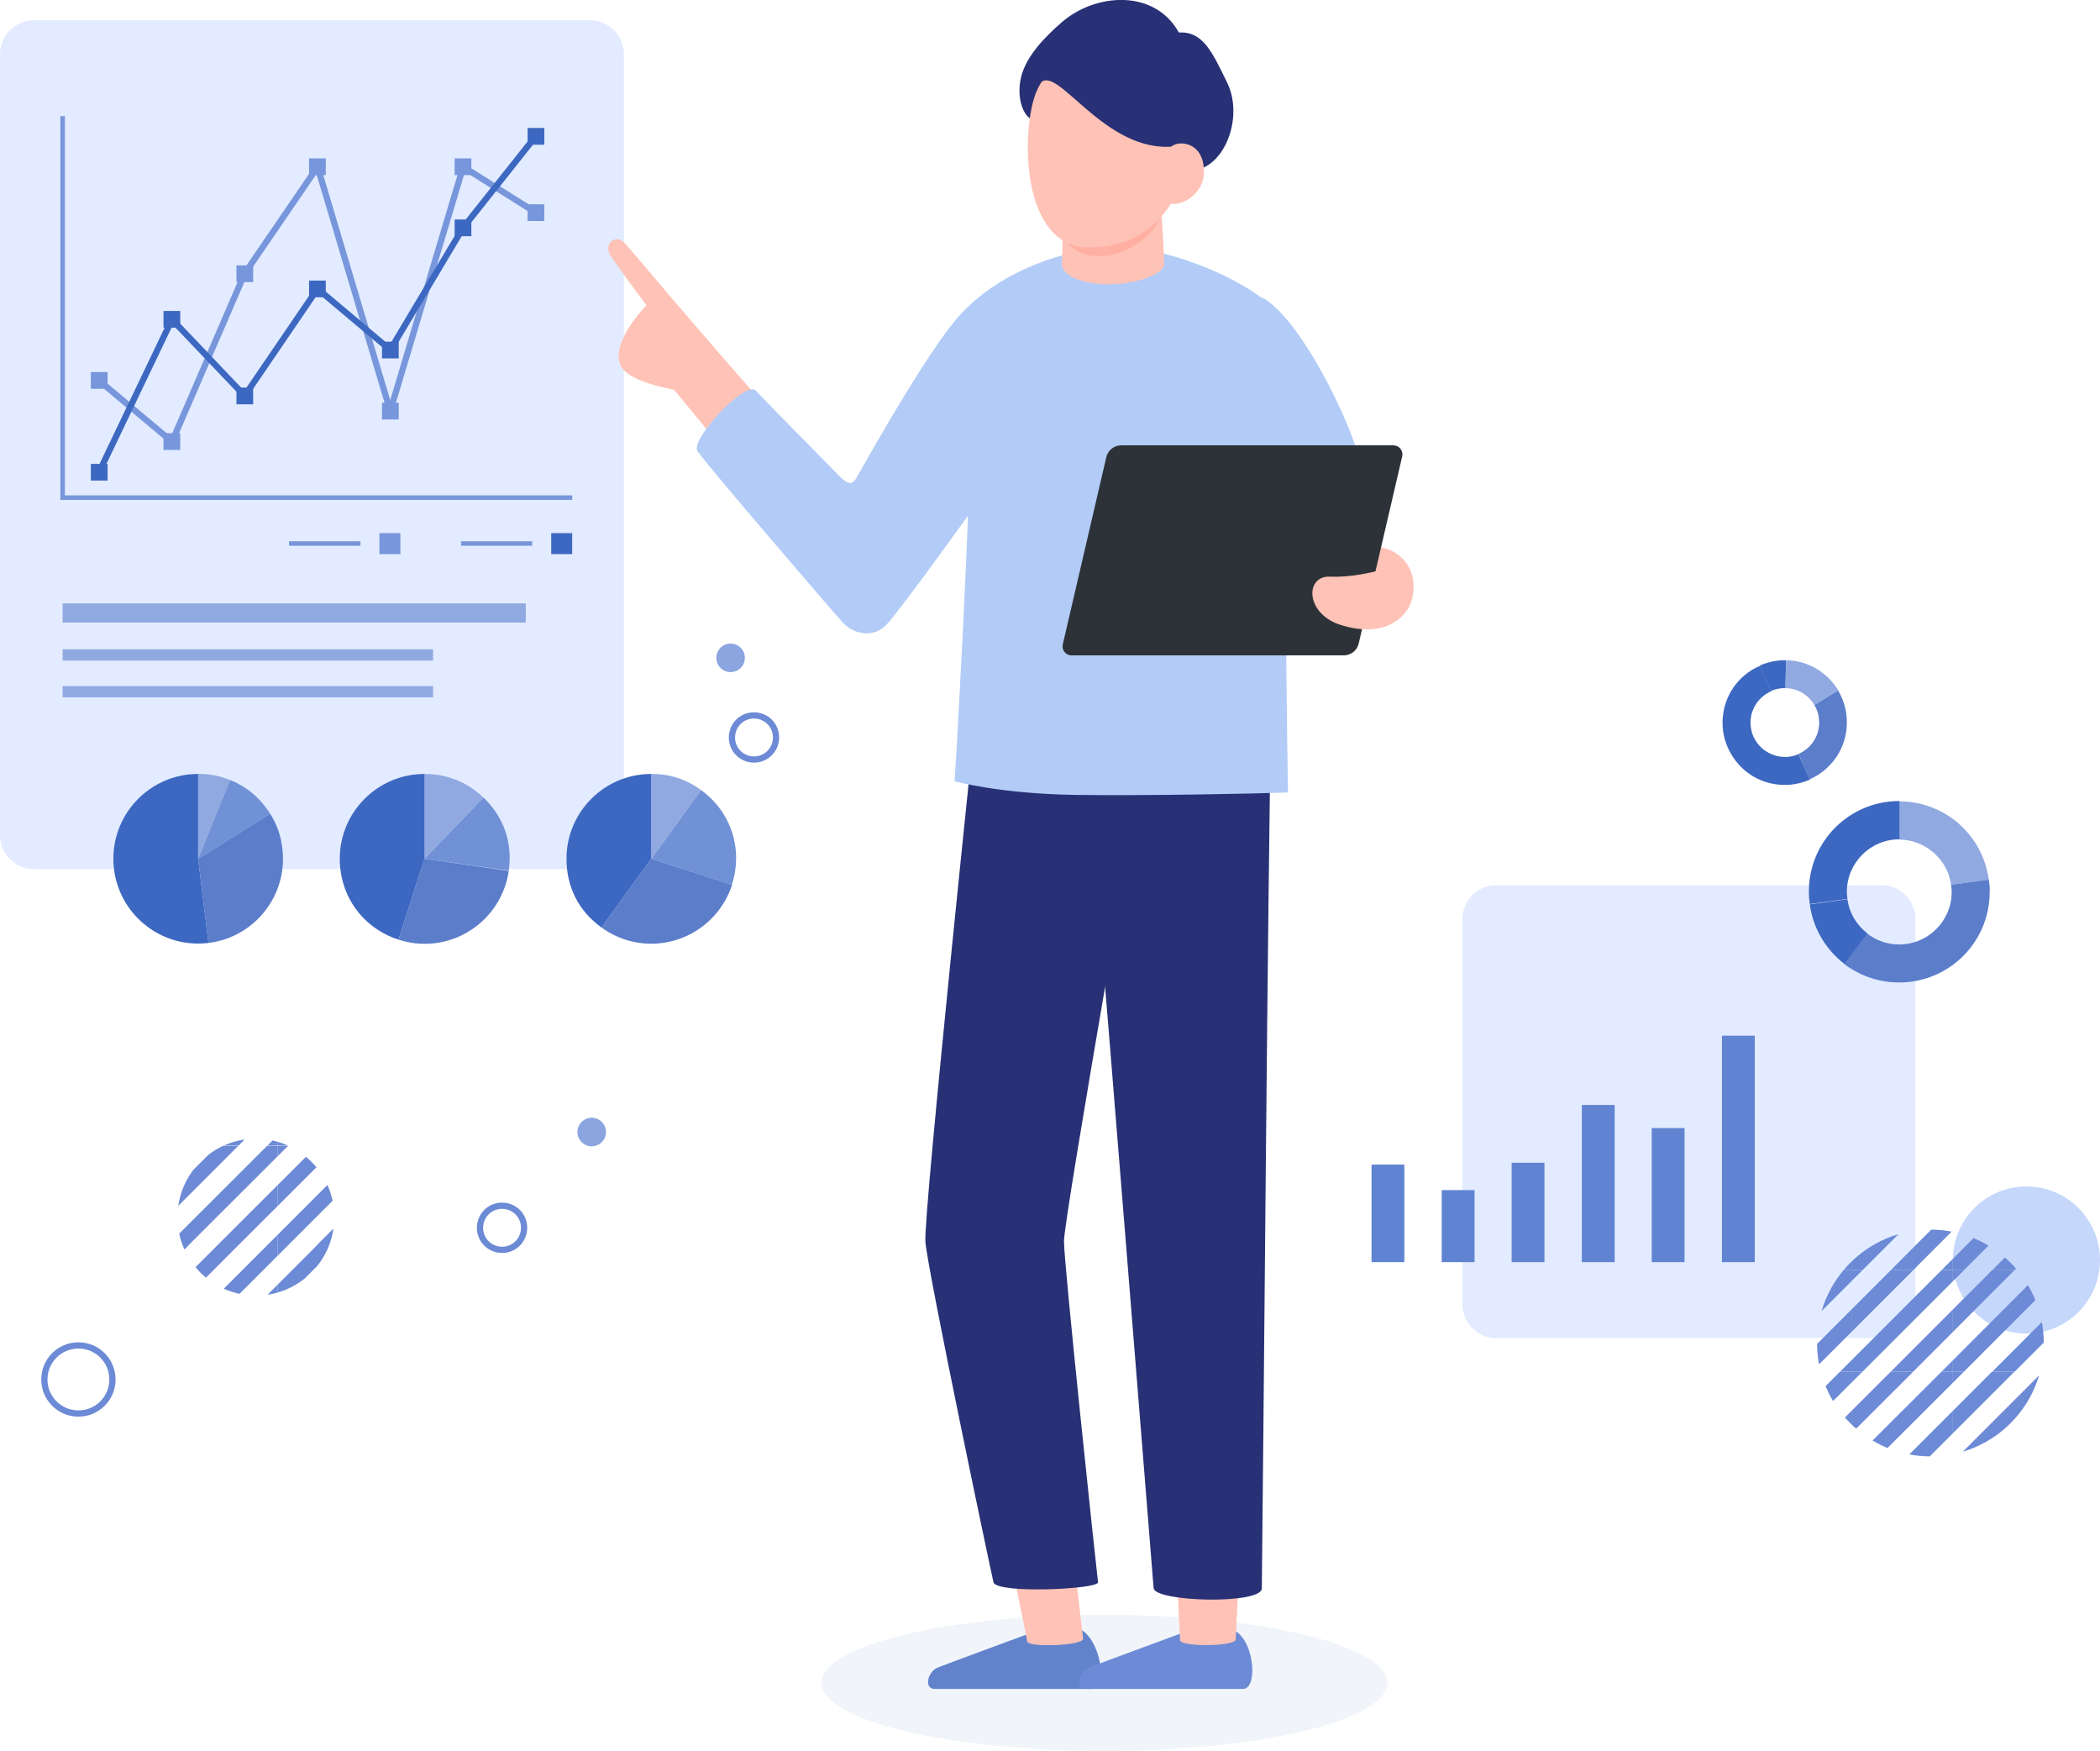 <?xml version="1.0" encoding="utf-8"?>
<!-- Generator: Adobe Illustrator 26.0.1, SVG Export Plug-In . SVG Version: 6.00 Build 0)  -->
<svg version="1.1" id="レイヤー_1" xmlns="http://www.w3.org/2000/svg" xmlns:xlink="http://www.w3.org/1999/xlink" x="0px"
	 y="0px" width="691px" height="575.9px" viewBox="0 0 691 575.9" style="enable-background:new 0 0 691 575.9;"
	 xml:space="preserve">
<style type="text/css">
	.st0{fill:#E2EBFF;}
	.st1{fill:none;stroke:#6C8AD5;stroke-width:2.049;stroke-miterlimit:10;}
	.st2{fill:#8BA5E0;}
	.st3{fill:none;stroke:#7796DB;stroke-width:1.49;stroke-miterlimit:10;}
	.st4{fill:none;stroke:#7796DB;stroke-width:2.049;stroke-linecap:round;stroke-miterlimit:10;}
	.st5{fill:none;stroke:#3D68C1;stroke-width:2.049;stroke-linecap:round;stroke-miterlimit:10;}
	.st6{fill:#7796DB;}
	.st7{fill:#3D68C1;}
	.st8{fill:#90A9E1;}
	.st9{fill:#7191D6;}
	.st10{fill:#5B7DCA;}
	.st11{clip-path:url(#SVGID_00000036227808331522718330000003082351343059844002_);}
	.st12{clip-path:url(#SVGID_00000043426197183720423310000011022944338198316676_);}
	
		.st13{clip-path:url(#SVGID_00000030470371038608256510000002726242302893862792_);fill:none;stroke:#6C8AD5;stroke-width:4.868;stroke-linecap:square;stroke-miterlimit:10;}
	.st14{clip-path:url(#SVGID_00000082341136916432908240000007621091201820795008_);}
	
		.st15{clip-path:url(#SVGID_00000084511298698989666530000002019906779909673859_);fill:none;stroke:#6C8AD5;stroke-width:4.868;stroke-linecap:square;stroke-miterlimit:10;}
	.st16{clip-path:url(#SVGID_00000067951243433537384430000008417448961499662988_);}
	
		.st17{clip-path:url(#SVGID_00000153693391287742966490000014479125532799668627_);fill:none;stroke:#6C8AD5;stroke-width:4.868;stroke-linecap:square;stroke-miterlimit:10;}
	.st18{clip-path:url(#SVGID_00000114772045912883978880000005747165689681680318_);}
	
		.st19{clip-path:url(#SVGID_00000012472024562923698550000007818442555929476249_);fill:none;stroke:#6C8AD5;stroke-width:4.868;stroke-linecap:square;stroke-miterlimit:10;}
	.st20{clip-path:url(#SVGID_00000080917532469502292530000014172873953271897755_);}
	
		.st21{clip-path:url(#SVGID_00000044169151721693422220000006832969214717253550_);fill:none;stroke:#6C8AD5;stroke-width:4.868;stroke-linecap:square;stroke-miterlimit:10;}
	.st22{clip-path:url(#SVGID_00000067215152924570305710000000998511910274697856_);}
	
		.st23{clip-path:url(#SVGID_00000144335983758947669950000014340867004333986183_);fill:none;stroke:#6C8AD5;stroke-width:4.868;stroke-linecap:square;stroke-miterlimit:10;}
	.st24{clip-path:url(#SVGID_00000168082405038494762020000004656310788667985816_);}
	
		.st25{clip-path:url(#SVGID_00000115472453120804039840000003547601171604049309_);fill:none;stroke:#6C8AD5;stroke-width:4.868;stroke-linecap:square;stroke-miterlimit:10;}
	.st26{clip-path:url(#SVGID_00000085213783870183568020000011780406405866540954_);}
	
		.st27{clip-path:url(#SVGID_00000178920204109265848160000002826831420373459093_);fill:none;stroke:#6C8AD5;stroke-width:4.868;stroke-linecap:square;stroke-miterlimit:10;}
	.st28{clip-path:url(#SVGID_00000028284686953653472190000015814244943347144320_);}
	
		.st29{clip-path:url(#SVGID_00000018921512147808654600000008002021204169837958_);fill:none;stroke:#6C8AD5;stroke-width:4.868;stroke-linecap:square;stroke-miterlimit:10;}
	.st30{fill:#C6D7FC;}
	.st31{clip-path:url(#SVGID_00000134212576631229122280000000482479923933650318_);}
	.st32{clip-path:url(#SVGID_00000148656990574364947190000018192527945136374427_);}
	
		.st33{clip-path:url(#SVGID_00000088813116481474942380000009705508826911999106_);fill:none;stroke:#6C8AD5;stroke-width:5.216;stroke-linecap:square;stroke-miterlimit:10;}
	.st34{clip-path:url(#SVGID_00000140720730207687129570000012809633092886568383_);}
	
		.st35{clip-path:url(#SVGID_00000145744551478961359190000012663809816451899293_);fill:none;stroke:#6C8AD5;stroke-width:5.216;stroke-linecap:square;stroke-miterlimit:10;}
	.st36{clip-path:url(#SVGID_00000042006666752912257740000009185562456286231726_);}
	
		.st37{clip-path:url(#SVGID_00000093144015825650819780000001108721245204102539_);fill:none;stroke:#6C8AD5;stroke-width:5.216;stroke-linecap:square;stroke-miterlimit:10;}
	.st38{clip-path:url(#SVGID_00000035528019636464336200000007719917973761831846_);}
	
		.st39{clip-path:url(#SVGID_00000023992116719908710680000016941996310825238686_);fill:none;stroke:#6C8AD5;stroke-width:5.216;stroke-linecap:square;stroke-miterlimit:10;}
	.st40{clip-path:url(#SVGID_00000075128861698389425570000003471375734797726881_);}
	
		.st41{clip-path:url(#SVGID_00000110451637261424134740000002512561482910390440_);fill:none;stroke:#6C8AD5;stroke-width:5.216;stroke-linecap:square;stroke-miterlimit:10;}
	.st42{clip-path:url(#SVGID_00000091726770083492760950000006919888534845009045_);}
	
		.st43{clip-path:url(#SVGID_00000066486594081049645900000016820013626613335223_);fill:none;stroke:#6C8AD5;stroke-width:5.216;stroke-linecap:square;stroke-miterlimit:10;}
	.st44{clip-path:url(#SVGID_00000024689796500810551650000003923235028719732113_);}
	
		.st45{clip-path:url(#SVGID_00000039132078248336080080000007353910377434553497_);fill:none;stroke:#6C8AD5;stroke-width:5.216;stroke-linecap:square;stroke-miterlimit:10;}
	.st46{clip-path:url(#SVGID_00000014611602656388928890000013434490922339274676_);}
	
		.st47{clip-path:url(#SVGID_00000083772100603313938040000007883761253350088839_);fill:none;stroke:#6C8AD5;stroke-width:5.216;stroke-linecap:square;stroke-miterlimit:10;}
	.st48{clip-path:url(#SVGID_00000138552676807339775850000003287908461635384212_);}
	
		.st49{clip-path:url(#SVGID_00000065076570879316633500000013361234386936876192_);fill:none;stroke:#6C8AD5;stroke-width:5.216;stroke-linecap:square;stroke-miterlimit:10;}
	.st50{fill:#6084D2;}
	.st51{fill:#F1F5FA;}
	.st52{fill:#6283CC;}
	.st53{fill:#FFC2B6;}
	.st54{fill:#283175;}
	.st55{fill:#6C8AD5;}
	.st56{fill:#B2CCF7;}
	.st57{fill:#2D3238;}
	.st58{fill:#FFB0A3;}
</style>
<g>
	<g>
		<path class="st0" d="M194.1,285.9H11.2c-6.2,0-11.2-5-11.2-11.2V17.9C0,11.7,5,6.7,11.2,6.7h182.9c6.2,0,11.2,5,11.2,11.2v256.8
			C205.2,280.8,200.2,285.9,194.1,285.9z"/>
		<path class="st1" d="M240.9,241.7c-0.5,4,2.3,7.6,6.3,8.1c4,0.5,7.6-2.3,8.1-6.3c0.5-4-2.3-7.6-6.3-8.1
			C245,234.9,241.4,237.7,240.9,241.7z"/>
		<path class="st1" d="M158,403c-0.5,4,2.3,7.6,6.3,8.1c4,0.5,7.6-2.3,8.1-6.3c0.5-4-2.3-7.6-6.3-8.1C162.1,396.2,158.5,399,158,403
			z"/>
		<circle class="st2" cx="240.4" cy="216.4" r="4.7"/>
		<circle class="st2" cx="194.7" cy="372.4" r="4.7"/>
		<g>
			<g>
				<polyline class="st3" points="20.6,38.2 20.6,163.7 30.3,163.7 188.3,163.7 				"/>
			</g>
		</g>
		<g>
			<g>
				<line class="st4" x1="56.6" y1="145.3" x2="32.6" y2="125.2"/>
				<line class="st4" x1="80.5" y1="90" x2="56.6" y2="145.3"/>
				<line class="st4" x1="104.5" y1="54.9" x2="80.5" y2="90"/>
				<line class="st4" x1="128.4" y1="135.2" x2="104.5" y2="54.9"/>
				<line class="st4" x1="152.4" y1="54.9" x2="128.4" y2="135.2"/>
				<line class="st4" x1="176.3" y1="69.9" x2="152.4" y2="54.9"/>
			</g>
		</g>
		<g>
			<g>
				<line class="st5" x1="56.6" y1="105.1" x2="32.6" y2="155.3"/>
				<line class="st5" x1="80.5" y1="130.2" x2="56.6" y2="105.1"/>
				<line class="st5" x1="104.5" y1="95" x2="80.5" y2="130.2"/>
				<line class="st5" x1="128.4" y1="115.1" x2="104.5" y2="95"/>
				<line class="st5" x1="152.4" y1="74.9" x2="128.4" y2="115.1"/>
				<line class="st5" x1="176.3" y1="44.8" x2="152.4" y2="74.9"/>
			</g>
		</g>
		<g>
			<rect x="29.9" y="122.4" class="st6" width="5.5" height="5.5"/>
			<rect x="53.8" y="142.5" class="st6" width="5.5" height="5.5"/>
			<rect x="77.8" y="87.3" class="st6" width="5.5" height="5.5"/>
			<rect x="101.7" y="52.1" class="st6" width="5.5" height="5.5"/>
			<rect x="125.7" y="132.5" class="st6" width="5.5" height="5.5"/>
			<rect x="149.6" y="52.1" class="st6" width="5.5" height="5.5"/>
			<rect x="173.6" y="67.2" class="st6" width="5.5" height="5.5"/>
		</g>
		<g>
			<g>
				<rect x="29.9" y="152.6" class="st7" width="5.5" height="5.5"/>
				<rect x="53.8" y="102.3" class="st7" width="5.5" height="5.5"/>
				<rect x="77.8" y="127.5" class="st7" width="5.5" height="5.5"/>
				<rect x="101.7" y="92.3" class="st7" width="5.5" height="5.5"/>
				<rect x="125.7" y="112.4" class="st7" width="5.5" height="5.5"/>
				<rect x="149.6" y="72.2" class="st7" width="5.5" height="5.5"/>
				<rect x="173.6" y="42.1" class="st7" width="5.5" height="5.5"/>
			</g>
		</g>
		<g>
			<rect x="20.6" y="198.5" class="st8" width="152.4" height="6.3"/>
		</g>
		<g>
			<rect x="20.6" y="213.6" class="st8" width="121.9" height="3.7"/>
		</g>
		<g>
			<rect x="20.6" y="225.7" class="st8" width="121.9" height="3.7"/>
		</g>
		<g>
			<path class="st8" d="M214.3,282.5l16.4-22.6c-5-3.6-10.2-5.3-16.4-5.3V282.5z"/>
			<path class="st9" d="M214.3,282.5l26.5,8.6c3.8-11.7-0.2-24-10.1-31.2L214.3,282.5z"/>
			<path class="st10" d="M214.3,282.5l-16.4,22.6c12.5,9.1,29.9,6.3,39-6.2c1.8-2.5,3-4.9,4-7.8L214.3,282.5z"/>
			<path class="st7" d="M214.3,282.5v-27.9c-15.4,0-27.9,12.5-27.9,27.9c0,9.3,4,17.2,11.5,22.6L214.3,282.5z"/>
		</g>
		<g>
			<path class="st8" d="M139.7,282.5l19.4-20.1c-5.3-5.1-12-7.8-19.4-7.8V282.5z"/>
			<path class="st9" d="M139.7,282.5l27.7,3.9c1.3-9.2-1.6-17.6-8.3-24L139.7,282.5z"/>
			<path class="st10" d="M139.7,282.5l-8.6,26.6c14.7,4.8,30.4-3.3,35.2-17.9c0.6-1.8,0.8-2.9,1.1-4.7L139.7,282.5z"/>
			<path class="st7" d="M139.7,282.5v-27.9c-15.4,0-27.9,12.5-27.9,27.9c0,12.3,7.6,22.8,19.3,26.6L139.7,282.5z"/>
		</g>
		<g>
			<path class="st8" d="M65.2,282.5l10.5-25.9c-3.4-1.4-6.8-2-10.5-2V282.5z"/>
			<path class="st9" d="M65.2,282.5l23.7-14.8c-3.3-5.2-7.5-8.8-13.2-11.1L65.2,282.5z"/>
			<path class="st10" d="M65.2,282.5l3.4,27.7c15.3-1.9,26.2-15.8,24.3-31.1c-0.5-4.3-1.7-7.7-4-11.4L65.2,282.5z"/>
			<path class="st7" d="M65.2,282.5v-27.9c-15.4,0-27.9,12.5-27.9,27.9c0,15.4,12.5,27.9,27.9,27.9c1.2,0,2.2-0.1,3.4-0.2
				L65.2,282.5z"/>
		</g>
		<g>
			
				<rect x="181.4" y="175.4" transform="matrix(-1 -1.224647e-16 1.224647e-16 -1 369.674 357.68)" class="st7" width="6.9" height="6.9"/>
			
				<rect x="124.8" y="175.4" transform="matrix(-1 -1.224647e-16 1.224647e-16 -1 256.544 357.68)" class="st6" width="6.9" height="6.9"/>
			<line class="st3" x1="175.1" y1="178.8" x2="151.7" y2="178.8"/>
			<line class="st3" x1="118.6" y1="178.8" x2="95.1" y2="178.8"/>
		</g>
		<path class="st1" d="M37,453.8c0,6.2-5,11.2-11.2,11.2c-6.2,0-11.2-5-11.2-11.2c0-6.2,5-11.2,11.2-11.2
			C32,442.6,37,447.6,37,453.8z"/>
		<g>
			<g>
				<defs>
					<circle id="SVGID_1_" cx="84.2" cy="400.4" r="25.8"/>
				</defs>
				<clipPath id="SVGID_00000136380764469843091740000012318379422772590740_">
					<use xlink:href="#SVGID_1_"  style="overflow:visible;"/>
				</clipPath>
				<g style="clip-path:url(#SVGID_00000136380764469843091740000012318379422772590740_);">
					<g>
						<defs>
							<rect id="SVGID_00000029744579914916844330000017020262540655571335_" x="91.4" y="344.1" width="32.7" height="32.7"/>
						</defs>
						<clipPath id="SVGID_00000092452113543269615700000015131351339603451295_">
							<use xlink:href="#SVGID_00000029744579914916844330000017020262540655571335_"  style="overflow:visible;"/>
						</clipPath>
						<g style="clip-path:url(#SVGID_00000092452113543269615700000015131351339603451295_);">
							<defs>
								<rect id="SVGID_00000128478756758905280820000015664950961106028470_" x="91.4" y="344.1" width="32.7" height="32.7"/>
							</defs>
							<clipPath id="SVGID_00000070100645201658700660000009450392624580033699_">
								<use xlink:href="#SVGID_00000128478756758905280820000015664950961106028470_"  style="overflow:visible;"/>
							</clipPath>
							
								<line style="clip-path:url(#SVGID_00000070100645201658700660000009450392624580033699_);fill:none;stroke:#6C8AD5;stroke-width:4.868;stroke-linecap:square;stroke-miterlimit:10;" x1="100.9" y1="334.7" x2="49.2" y2="386.3"/>
							
								<line style="clip-path:url(#SVGID_00000070100645201658700660000009450392624580033699_);fill:none;stroke:#6C8AD5;stroke-width:4.868;stroke-linecap:square;stroke-miterlimit:10;" x1="117.3" y1="334.7" x2="65.6" y2="386.3"/>
							
								<line style="clip-path:url(#SVGID_00000070100645201658700660000009450392624580033699_);fill:none;stroke:#6C8AD5;stroke-width:4.868;stroke-linecap:square;stroke-miterlimit:10;" x1="133.6" y1="334.7" x2="82" y2="386.3"/>
							
								<line style="clip-path:url(#SVGID_00000070100645201658700660000009450392624580033699_);fill:none;stroke:#6C8AD5;stroke-width:4.868;stroke-linecap:square;stroke-miterlimit:10;" x1="150" y1="334.7" x2="98.3" y2="386.3"/>
							
								<line style="clip-path:url(#SVGID_00000070100645201658700660000009450392624580033699_);fill:none;stroke:#6C8AD5;stroke-width:4.868;stroke-linecap:square;stroke-miterlimit:10;" x1="166.3" y1="334.7" x2="114.7" y2="386.3"/>
						</g>
					</g>
				</g>
				<g style="clip-path:url(#SVGID_00000136380764469843091740000012318379422772590740_);">
					<g>
						<defs>
							<rect id="SVGID_00000021089768590681812670000016024132090767515315_" x="91.4" y="376.9" width="32.7" height="32.7"/>
						</defs>
						<clipPath id="SVGID_00000090283971289497092520000016089974921011776425_">
							<use xlink:href="#SVGID_00000021089768590681812670000016024132090767515315_"  style="overflow:visible;"/>
						</clipPath>
						<g style="clip-path:url(#SVGID_00000090283971289497092520000016089974921011776425_);">
							<defs>
								<rect id="SVGID_00000111904563542758354300000012442294794461934502_" x="91.4" y="376.9" width="32.7" height="32.7"/>
							</defs>
							<clipPath id="SVGID_00000099648997967754928410000005265275807404434105_">
								<use xlink:href="#SVGID_00000111904563542758354300000012442294794461934502_"  style="overflow:visible;"/>
							</clipPath>
							
								<line style="clip-path:url(#SVGID_00000099648997967754928410000005265275807404434105_);fill:none;stroke:#6C8AD5;stroke-width:4.868;stroke-linecap:square;stroke-miterlimit:10;" x1="100.9" y1="367.4" x2="49.2" y2="419"/>
							
								<line style="clip-path:url(#SVGID_00000099648997967754928410000005265275807404434105_);fill:none;stroke:#6C8AD5;stroke-width:4.868;stroke-linecap:square;stroke-miterlimit:10;" x1="117.3" y1="367.4" x2="65.6" y2="419"/>
							
								<line style="clip-path:url(#SVGID_00000099648997967754928410000005265275807404434105_);fill:none;stroke:#6C8AD5;stroke-width:4.868;stroke-linecap:square;stroke-miterlimit:10;" x1="133.6" y1="367.4" x2="82" y2="419"/>
							
								<line style="clip-path:url(#SVGID_00000099648997967754928410000005265275807404434105_);fill:none;stroke:#6C8AD5;stroke-width:4.868;stroke-linecap:square;stroke-miterlimit:10;" x1="150" y1="367.4" x2="98.3" y2="419"/>
							
								<line style="clip-path:url(#SVGID_00000099648997967754928410000005265275807404434105_);fill:none;stroke:#6C8AD5;stroke-width:4.868;stroke-linecap:square;stroke-miterlimit:10;" x1="166.3" y1="367.4" x2="114.7" y2="419"/>
						</g>
					</g>
				</g>
				<g style="clip-path:url(#SVGID_00000136380764469843091740000012318379422772590740_);">
					<g>
						<defs>
							<rect id="SVGID_00000181803710178980190350000002007433541094576777_" x="91.4" y="409.6" width="32.7" height="32.7"/>
						</defs>
						<clipPath id="SVGID_00000110456008971260337290000017394898408053293758_">
							<use xlink:href="#SVGID_00000181803710178980190350000002007433541094576777_"  style="overflow:visible;"/>
						</clipPath>
						<g style="clip-path:url(#SVGID_00000110456008971260337290000017394898408053293758_);">
							<defs>
								<rect id="SVGID_00000009569168133346386260000005777350323862068118_" x="91.4" y="409.6" width="32.7" height="32.7"/>
							</defs>
							<clipPath id="SVGID_00000062154403120418469550000000090351245477875597_">
								<use xlink:href="#SVGID_00000009569168133346386260000005777350323862068118_"  style="overflow:visible;"/>
							</clipPath>
							
								<line style="clip-path:url(#SVGID_00000062154403120418469550000000090351245477875597_);fill:none;stroke:#6C8AD5;stroke-width:4.868;stroke-linecap:square;stroke-miterlimit:10;" x1="100.9" y1="400.1" x2="49.2" y2="451.8"/>
							
								<line style="clip-path:url(#SVGID_00000062154403120418469550000000090351245477875597_);fill:none;stroke:#6C8AD5;stroke-width:4.868;stroke-linecap:square;stroke-miterlimit:10;" x1="117.3" y1="400.1" x2="65.6" y2="451.8"/>
							
								<line style="clip-path:url(#SVGID_00000062154403120418469550000000090351245477875597_);fill:none;stroke:#6C8AD5;stroke-width:4.868;stroke-linecap:square;stroke-miterlimit:10;" x1="133.6" y1="400.1" x2="82" y2="451.8"/>
							
								<line style="clip-path:url(#SVGID_00000062154403120418469550000000090351245477875597_);fill:none;stroke:#6C8AD5;stroke-width:4.868;stroke-linecap:square;stroke-miterlimit:10;" x1="150" y1="400.1" x2="98.3" y2="451.8"/>
							
								<line style="clip-path:url(#SVGID_00000062154403120418469550000000090351245477875597_);fill:none;stroke:#6C8AD5;stroke-width:4.868;stroke-linecap:square;stroke-miterlimit:10;" x1="166.3" y1="400.1" x2="114.7" y2="451.8"/>
						</g>
					</g>
				</g>
				<g style="clip-path:url(#SVGID_00000136380764469843091740000012318379422772590740_);">
					<g>
						<defs>
							<rect id="SVGID_00000023961677126070233810000009946466427297940905_" x="58.7" y="344.1" width="32.7" height="32.7"/>
						</defs>
						<clipPath id="SVGID_00000084520964400741182090000013637214829323291048_">
							<use xlink:href="#SVGID_00000023961677126070233810000009946466427297940905_"  style="overflow:visible;"/>
						</clipPath>
						<g style="clip-path:url(#SVGID_00000084520964400741182090000013637214829323291048_);">
							<defs>
								<rect id="SVGID_00000004541071379989557810000016993586794477018505_" x="58.7" y="344.1" width="32.7" height="32.7"/>
							</defs>
							<clipPath id="SVGID_00000050632859487440181170000008841526567532108986_">
								<use xlink:href="#SVGID_00000004541071379989557810000016993586794477018505_"  style="overflow:visible;"/>
							</clipPath>
							
								<line style="clip-path:url(#SVGID_00000050632859487440181170000008841526567532108986_);fill:none;stroke:#6C8AD5;stroke-width:4.868;stroke-linecap:square;stroke-miterlimit:10;" x1="68.2" y1="334.7" x2="16.5" y2="386.3"/>
							
								<line style="clip-path:url(#SVGID_00000050632859487440181170000008841526567532108986_);fill:none;stroke:#6C8AD5;stroke-width:4.868;stroke-linecap:square;stroke-miterlimit:10;" x1="84.5" y1="334.7" x2="32.9" y2="386.3"/>
							
								<line style="clip-path:url(#SVGID_00000050632859487440181170000008841526567532108986_);fill:none;stroke:#6C8AD5;stroke-width:4.868;stroke-linecap:square;stroke-miterlimit:10;" x1="100.9" y1="334.7" x2="49.2" y2="386.3"/>
							
								<line style="clip-path:url(#SVGID_00000050632859487440181170000008841526567532108986_);fill:none;stroke:#6C8AD5;stroke-width:4.868;stroke-linecap:square;stroke-miterlimit:10;" x1="117.3" y1="334.7" x2="65.6" y2="386.3"/>
							
								<line style="clip-path:url(#SVGID_00000050632859487440181170000008841526567532108986_);fill:none;stroke:#6C8AD5;stroke-width:4.868;stroke-linecap:square;stroke-miterlimit:10;" x1="133.6" y1="334.7" x2="82" y2="386.3"/>
						</g>
					</g>
				</g>
				<g style="clip-path:url(#SVGID_00000136380764469843091740000012318379422772590740_);">
					<g>
						<defs>
							<rect id="SVGID_00000054968738396193824980000001602394908912568999_" x="58.7" y="376.9" width="32.7" height="32.7"/>
						</defs>
						<clipPath id="SVGID_00000033362317723652511080000015127362757894710144_">
							<use xlink:href="#SVGID_00000054968738396193824980000001602394908912568999_"  style="overflow:visible;"/>
						</clipPath>
						<g style="clip-path:url(#SVGID_00000033362317723652511080000015127362757894710144_);">
							<defs>
								<rect id="SVGID_00000082356814368929996180000010415351024936976003_" x="58.7" y="376.9" width="32.7" height="32.7"/>
							</defs>
							<clipPath id="SVGID_00000124860672488538422900000000442989766921324952_">
								<use xlink:href="#SVGID_00000082356814368929996180000010415351024936976003_"  style="overflow:visible;"/>
							</clipPath>
							
								<line style="clip-path:url(#SVGID_00000124860672488538422900000000442989766921324952_);fill:none;stroke:#6C8AD5;stroke-width:4.868;stroke-linecap:square;stroke-miterlimit:10;" x1="68.2" y1="367.4" x2="16.5" y2="419"/>
							
								<line style="clip-path:url(#SVGID_00000124860672488538422900000000442989766921324952_);fill:none;stroke:#6C8AD5;stroke-width:4.868;stroke-linecap:square;stroke-miterlimit:10;" x1="84.5" y1="367.4" x2="32.9" y2="419"/>
							
								<line style="clip-path:url(#SVGID_00000124860672488538422900000000442989766921324952_);fill:none;stroke:#6C8AD5;stroke-width:4.868;stroke-linecap:square;stroke-miterlimit:10;" x1="100.9" y1="367.4" x2="49.2" y2="419"/>
							
								<line style="clip-path:url(#SVGID_00000124860672488538422900000000442989766921324952_);fill:none;stroke:#6C8AD5;stroke-width:4.868;stroke-linecap:square;stroke-miterlimit:10;" x1="117.3" y1="367.4" x2="65.6" y2="419"/>
							
								<line style="clip-path:url(#SVGID_00000124860672488538422900000000442989766921324952_);fill:none;stroke:#6C8AD5;stroke-width:4.868;stroke-linecap:square;stroke-miterlimit:10;" x1="133.6" y1="367.4" x2="82" y2="419"/>
						</g>
					</g>
				</g>
				<g style="clip-path:url(#SVGID_00000136380764469843091740000012318379422772590740_);">
					<g>
						<defs>
							<rect id="SVGID_00000107552746963424427610000018179710593708746680_" x="58.7" y="409.6" width="32.7" height="32.7"/>
						</defs>
						<clipPath id="SVGID_00000013916116858623175490000009185312812544778419_">
							<use xlink:href="#SVGID_00000107552746963424427610000018179710593708746680_"  style="overflow:visible;"/>
						</clipPath>
						<g style="clip-path:url(#SVGID_00000013916116858623175490000009185312812544778419_);">
							<defs>
								<rect id="SVGID_00000111169441980245141250000015739384027436124575_" x="58.7" y="409.6" width="32.7" height="32.7"/>
							</defs>
							<clipPath id="SVGID_00000175285731847920871720000000523369709379315368_">
								<use xlink:href="#SVGID_00000111169441980245141250000015739384027436124575_"  style="overflow:visible;"/>
							</clipPath>
							
								<line style="clip-path:url(#SVGID_00000175285731847920871720000000523369709379315368_);fill:none;stroke:#6C8AD5;stroke-width:4.868;stroke-linecap:square;stroke-miterlimit:10;" x1="68.2" y1="400.1" x2="16.5" y2="451.8"/>
							
								<line style="clip-path:url(#SVGID_00000175285731847920871720000000523369709379315368_);fill:none;stroke:#6C8AD5;stroke-width:4.868;stroke-linecap:square;stroke-miterlimit:10;" x1="84.5" y1="400.1" x2="32.9" y2="451.8"/>
							
								<line style="clip-path:url(#SVGID_00000175285731847920871720000000523369709379315368_);fill:none;stroke:#6C8AD5;stroke-width:4.868;stroke-linecap:square;stroke-miterlimit:10;" x1="100.9" y1="400.1" x2="49.2" y2="451.8"/>
							
								<line style="clip-path:url(#SVGID_00000175285731847920871720000000523369709379315368_);fill:none;stroke:#6C8AD5;stroke-width:4.868;stroke-linecap:square;stroke-miterlimit:10;" x1="117.3" y1="400.1" x2="65.6" y2="451.8"/>
							
								<line style="clip-path:url(#SVGID_00000175285731847920871720000000523369709379315368_);fill:none;stroke:#6C8AD5;stroke-width:4.868;stroke-linecap:square;stroke-miterlimit:10;" x1="133.6" y1="400.1" x2="82" y2="451.8"/>
						</g>
					</g>
				</g>
				<g style="clip-path:url(#SVGID_00000136380764469843091740000012318379422772590740_);">
					<g>
						<defs>
							<rect id="SVGID_00000089558470465296431240000004839598412324363672_" x="26" y="344.1" width="32.7" height="32.7"/>
						</defs>
						<clipPath id="SVGID_00000000222481448907441870000002748372709455377543_">
							<use xlink:href="#SVGID_00000089558470465296431240000004839598412324363672_"  style="overflow:visible;"/>
						</clipPath>
						<g style="clip-path:url(#SVGID_00000000222481448907441870000002748372709455377543_);">
							<defs>
								<rect id="SVGID_00000025435635399827767220000000640138635310786450_" x="26" y="344.1" width="32.7" height="32.7"/>
							</defs>
							<clipPath id="SVGID_00000169519768914844842180000011699548315500674190_">
								<use xlink:href="#SVGID_00000025435635399827767220000000640138635310786450_"  style="overflow:visible;"/>
							</clipPath>
							
								<line style="clip-path:url(#SVGID_00000169519768914844842180000011699548315500674190_);fill:none;stroke:#6C8AD5;stroke-width:4.868;stroke-linecap:square;stroke-miterlimit:10;" x1="35.5" y1="334.7" x2="-16.2" y2="386.3"/>
							
								<line style="clip-path:url(#SVGID_00000169519768914844842180000011699548315500674190_);fill:none;stroke:#6C8AD5;stroke-width:4.868;stroke-linecap:square;stroke-miterlimit:10;" x1="51.8" y1="334.7" x2="0.1" y2="386.3"/>
							
								<line style="clip-path:url(#SVGID_00000169519768914844842180000011699548315500674190_);fill:none;stroke:#6C8AD5;stroke-width:4.868;stroke-linecap:square;stroke-miterlimit:10;" x1="68.2" y1="334.7" x2="16.5" y2="386.3"/>
							
								<line style="clip-path:url(#SVGID_00000169519768914844842180000011699548315500674190_);fill:none;stroke:#6C8AD5;stroke-width:4.868;stroke-linecap:square;stroke-miterlimit:10;" x1="84.5" y1="334.7" x2="32.9" y2="386.3"/>
							
								<line style="clip-path:url(#SVGID_00000169519768914844842180000011699548315500674190_);fill:none;stroke:#6C8AD5;stroke-width:4.868;stroke-linecap:square;stroke-miterlimit:10;" x1="100.9" y1="334.7" x2="49.2" y2="386.3"/>
						</g>
					</g>
				</g>
				<g style="clip-path:url(#SVGID_00000136380764469843091740000012318379422772590740_);">
					<g>
						<defs>
							<rect id="SVGID_00000003079068571773905250000002328665883352848814_" x="26" y="376.9" width="32.7" height="32.7"/>
						</defs>
						<clipPath id="SVGID_00000064321431841754456370000002193118700260621740_">
							<use xlink:href="#SVGID_00000003079068571773905250000002328665883352848814_"  style="overflow:visible;"/>
						</clipPath>
						<g style="clip-path:url(#SVGID_00000064321431841754456370000002193118700260621740_);">
							<defs>
								<rect id="SVGID_00000098186404341966871770000004489938960544711614_" x="26" y="376.9" width="32.7" height="32.7"/>
							</defs>
							<clipPath id="SVGID_00000106863514405211907430000018371742317461533630_">
								<use xlink:href="#SVGID_00000098186404341966871770000004489938960544711614_"  style="overflow:visible;"/>
							</clipPath>
							
								<line style="clip-path:url(#SVGID_00000106863514405211907430000018371742317461533630_);fill:none;stroke:#6C8AD5;stroke-width:4.868;stroke-linecap:square;stroke-miterlimit:10;" x1="35.5" y1="367.4" x2="-16.2" y2="419"/>
							
								<line style="clip-path:url(#SVGID_00000106863514405211907430000018371742317461533630_);fill:none;stroke:#6C8AD5;stroke-width:4.868;stroke-linecap:square;stroke-miterlimit:10;" x1="51.8" y1="367.4" x2="0.1" y2="419"/>
							
								<line style="clip-path:url(#SVGID_00000106863514405211907430000018371742317461533630_);fill:none;stroke:#6C8AD5;stroke-width:4.868;stroke-linecap:square;stroke-miterlimit:10;" x1="68.2" y1="367.4" x2="16.5" y2="419"/>
							
								<line style="clip-path:url(#SVGID_00000106863514405211907430000018371742317461533630_);fill:none;stroke:#6C8AD5;stroke-width:4.868;stroke-linecap:square;stroke-miterlimit:10;" x1="84.5" y1="367.4" x2="32.9" y2="419"/>
							
								<line style="clip-path:url(#SVGID_00000106863514405211907430000018371742317461533630_);fill:none;stroke:#6C8AD5;stroke-width:4.868;stroke-linecap:square;stroke-miterlimit:10;" x1="100.9" y1="367.4" x2="49.2" y2="419"/>
						</g>
					</g>
				</g>
				<g style="clip-path:url(#SVGID_00000136380764469843091740000012318379422772590740_);">
					<g>
						<defs>
							<rect id="SVGID_00000057861489707990202260000012348795201593022627_" x="26" y="409.6" width="32.7" height="32.7"/>
						</defs>
						<clipPath id="SVGID_00000106141556635307607840000002178004066712030132_">
							<use xlink:href="#SVGID_00000057861489707990202260000012348795201593022627_"  style="overflow:visible;"/>
						</clipPath>
						<g style="clip-path:url(#SVGID_00000106141556635307607840000002178004066712030132_);">
							<defs>
								<rect id="SVGID_00000053520861312659075330000007752627690289233835_" x="26" y="409.6" width="32.7" height="32.7"/>
							</defs>
							<clipPath id="SVGID_00000169531768499529497400000015424624656196285619_">
								<use xlink:href="#SVGID_00000053520861312659075330000007752627690289233835_"  style="overflow:visible;"/>
							</clipPath>
							
								<line style="clip-path:url(#SVGID_00000169531768499529497400000015424624656196285619_);fill:none;stroke:#6C8AD5;stroke-width:4.868;stroke-linecap:square;stroke-miterlimit:10;" x1="35.5" y1="400.1" x2="-16.2" y2="451.8"/>
							
								<line style="clip-path:url(#SVGID_00000169531768499529497400000015424624656196285619_);fill:none;stroke:#6C8AD5;stroke-width:4.868;stroke-linecap:square;stroke-miterlimit:10;" x1="51.8" y1="400.1" x2="0.1" y2="451.8"/>
							
								<line style="clip-path:url(#SVGID_00000169531768499529497400000015424624656196285619_);fill:none;stroke:#6C8AD5;stroke-width:4.868;stroke-linecap:square;stroke-miterlimit:10;" x1="68.2" y1="400.1" x2="16.5" y2="451.8"/>
							
								<line style="clip-path:url(#SVGID_00000169531768499529497400000015424624656196285619_);fill:none;stroke:#6C8AD5;stroke-width:4.868;stroke-linecap:square;stroke-miterlimit:10;" x1="84.5" y1="400.1" x2="32.9" y2="451.8"/>
							
								<line style="clip-path:url(#SVGID_00000169531768499529497400000015424624656196285619_);fill:none;stroke:#6C8AD5;stroke-width:4.868;stroke-linecap:square;stroke-miterlimit:10;" x1="100.9" y1="400.1" x2="49.2" y2="451.8"/>
						</g>
					</g>
				</g>
			</g>
		</g>
	</g>
	<g>
		<path class="st30" d="M691,414.5c0,13.4-10.8,24.2-24.2,24.2c-13.4,0-24.2-10.8-24.2-24.2c0-13.4,10.8-24.2,24.2-24.2
			C680.2,390.3,691,401.2,691,414.5z"/>
		<path class="st0" d="M619.1,440.2H492.4c-6.2,0-11.2-5-11.2-11.2V302.4c0-6.2,5-11.2,11.2-11.2h126.7c6.2,0,11.2,5,11.2,11.2
			v126.7C630.2,435.2,625.2,440.2,619.1,440.2z"/>
		<g>
			<path class="st10" d="M597,231.9c1.1,1.8,1.6,3.8,1.6,6c-0.1,4.6-2.9,8.4-6.8,10.1l3.6,8.4c7.1-3.1,12.2-10.1,12.3-18.4
				c0.1-4-1-7.7-2.9-10.9L597,231.9z"/>
			<path class="st7" d="M587.5,226.4l0.2-9.2c-3-0.1-5.9,0.6-8.6,1.7l3.6,8.4C584.2,226.7,585.8,226.3,587.5,226.4z"/>
			<path class="st7" d="M591.8,248.1c-1.5,0.6-3.1,1-4.7,0.9c-4-0.1-7.6-2.3-9.5-5.5c-1.1-1.8-1.6-3.8-1.6-6
				c0.1-4.6,2.9-8.4,6.8-10.1l-3.6-8.4C572,222,567,229,566.8,237.3c-0.1,4,1,7.7,2.9,10.9c3.5,5.9,9.8,9.9,17.2,10
				c3,0.1,5.9-0.6,8.6-1.7L591.8,248.1z"/>
			<path class="st8" d="M597,231.9l7.9-4.7c-3.5-5.9-9.8-9.9-17.2-10l-0.2,9.2C591.6,226.4,595.1,228.7,597,231.9z"/>
		</g>
		<g>
			<path class="st10" d="M654.4,289.3L642,291c0.1,0.8,0.2,1.6,0.2,2.4c0,9.5-7.7,17.3-17.3,17.3h0c-3.9,0-7.5-1.3-10.5-3.6l-7.6,10
				c5,3.8,11.3,6.1,18.1,6.1h0c16.5,0,29.8-13.3,29.8-29.8C654.8,292,654.6,290.6,654.4,289.3z"/>
			<path class="st8" d="M643,269.7c-5-3.8-11.3-6.1-18.1-6.1h0v12.6h0c3.9,0,7.5,1.3,10.5,3.6c3.5,2.7,6,6.7,6.6,11.3l12.4-1.7
				C653.3,281.3,649.1,274.4,643,269.7z"/>
			<path class="st7" d="M607.9,295.8l-12.4,1.7c1.1,8,5.3,14.9,11.4,19.6l7.6-10C611,304.4,608.5,300.4,607.9,295.8z"/>
			<path class="st7" d="M607.7,293.4c0-9.5,7.7-17.3,17.3-17.3v-12.6c-16.5,0-29.8,13.3-29.8,29.8c0,1.4,0.1,2.8,0.3,4.1l12.4-1.7
				C607.8,295,607.7,294.2,607.7,293.4z"/>
		</g>
		<g>
			<g>
				<defs>
					<circle id="SVGID_00000139277166390390478710000011765062716992870533_" cx="635.2" cy="441.8" r="37.3"/>
				</defs>
				<clipPath id="SVGID_00000177444417979457933800000005900815818096758699_">
					<use xlink:href="#SVGID_00000139277166390390478710000011765062716992870533_"  style="overflow:visible;"/>
				</clipPath>
				<g style="clip-path:url(#SVGID_00000177444417979457933800000005900815818096758699_);">
					<g>
						<defs>
							<rect id="SVGID_00000116933827844964932100000011095559435559808418_" x="642.6" y="384.4" width="33.4" height="33.4"/>
						</defs>
						<clipPath id="SVGID_00000089538967146447303150000011597458710482699945_">
							<use xlink:href="#SVGID_00000116933827844964932100000011095559435559808418_"  style="overflow:visible;"/>
						</clipPath>
						<g style="clip-path:url(#SVGID_00000089538967146447303150000011597458710482699945_);">
							<defs>
								<rect id="SVGID_00000023262288848089939150000001264937359723652497_" x="642.6" y="384.4" width="33.4" height="33.4"/>
							</defs>
							<clipPath id="SVGID_00000081605701083216471270000004710380942262327439_">
								<use xlink:href="#SVGID_00000023262288848089939150000001264937359723652497_"  style="overflow:visible;"/>
							</clipPath>
							
								<line style="clip-path:url(#SVGID_00000081605701083216471270000004710380942262327439_);fill:none;stroke:#6C8AD5;stroke-width:5.216;stroke-linecap:square;stroke-miterlimit:10;" x1="652.3" y1="374.7" x2="599.5" y2="427.5"/>
							
								<line style="clip-path:url(#SVGID_00000081605701083216471270000004710380942262327439_);fill:none;stroke:#6C8AD5;stroke-width:5.216;stroke-linecap:square;stroke-miterlimit:10;" x1="668.9" y1="374.7" x2="616.2" y2="427.5"/>
							
								<line style="clip-path:url(#SVGID_00000081605701083216471270000004710380942262327439_);fill:none;stroke:#6C8AD5;stroke-width:5.216;stroke-linecap:square;stroke-miterlimit:10;" x1="685.6" y1="374.7" x2="632.9" y2="427.5"/>
							
								<line style="clip-path:url(#SVGID_00000081605701083216471270000004710380942262327439_);fill:none;stroke:#6C8AD5;stroke-width:5.216;stroke-linecap:square;stroke-miterlimit:10;" x1="702.3" y1="374.7" x2="649.6" y2="427.5"/>
							
								<line style="clip-path:url(#SVGID_00000081605701083216471270000004710380942262327439_);fill:none;stroke:#6C8AD5;stroke-width:5.216;stroke-linecap:square;stroke-miterlimit:10;" x1="719" y1="374.7" x2="666.3" y2="427.5"/>
						</g>
					</g>
				</g>
				<g style="clip-path:url(#SVGID_00000177444417979457933800000005900815818096758699_);">
					<g>
						<defs>
							<rect id="SVGID_00000118359102299756262830000017418526043283930798_" x="642.6" y="417.8" width="33.4" height="33.4"/>
						</defs>
						<clipPath id="SVGID_00000026847553143136400250000007295337992838996902_">
							<use xlink:href="#SVGID_00000118359102299756262830000017418526043283930798_"  style="overflow:visible;"/>
						</clipPath>
						<g style="clip-path:url(#SVGID_00000026847553143136400250000007295337992838996902_);">
							<defs>
								<rect id="SVGID_00000063594965811560911190000013388912211326160316_" x="642.6" y="417.8" width="33.4" height="33.4"/>
							</defs>
							<clipPath id="SVGID_00000012438744535044802310000002979362709801054600_">
								<use xlink:href="#SVGID_00000063594965811560911190000013388912211326160316_"  style="overflow:visible;"/>
							</clipPath>
							
								<line style="clip-path:url(#SVGID_00000012438744535044802310000002979362709801054600_);fill:none;stroke:#6C8AD5;stroke-width:5.216;stroke-linecap:square;stroke-miterlimit:10;" x1="652.3" y1="408.1" x2="599.5" y2="460.9"/>
							
								<line style="clip-path:url(#SVGID_00000012438744535044802310000002979362709801054600_);fill:none;stroke:#6C8AD5;stroke-width:5.216;stroke-linecap:square;stroke-miterlimit:10;" x1="668.9" y1="408.1" x2="616.2" y2="460.9"/>
							
								<line style="clip-path:url(#SVGID_00000012438744535044802310000002979362709801054600_);fill:none;stroke:#6C8AD5;stroke-width:5.216;stroke-linecap:square;stroke-miterlimit:10;" x1="685.6" y1="408.1" x2="632.9" y2="460.9"/>
							
								<line style="clip-path:url(#SVGID_00000012438744535044802310000002979362709801054600_);fill:none;stroke:#6C8AD5;stroke-width:5.216;stroke-linecap:square;stroke-miterlimit:10;" x1="702.3" y1="408.1" x2="649.6" y2="460.9"/>
							
								<line style="clip-path:url(#SVGID_00000012438744535044802310000002979362709801054600_);fill:none;stroke:#6C8AD5;stroke-width:5.216;stroke-linecap:square;stroke-miterlimit:10;" x1="719" y1="408.1" x2="666.3" y2="460.9"/>
						</g>
					</g>
				</g>
				<g style="clip-path:url(#SVGID_00000177444417979457933800000005900815818096758699_);">
					<g>
						<defs>
							<rect id="SVGID_00000152965566149675231110000015087208369945930157_" x="642.6" y="451.2" width="33.4" height="33.4"/>
						</defs>
						<clipPath id="SVGID_00000049183538827765858020000016735083954354799261_">
							<use xlink:href="#SVGID_00000152965566149675231110000015087208369945930157_"  style="overflow:visible;"/>
						</clipPath>
						<g style="clip-path:url(#SVGID_00000049183538827765858020000016735083954354799261_);">
							<defs>
								<rect id="SVGID_00000140716479480762247570000013874033892894214298_" x="642.6" y="451.2" width="33.4" height="33.4"/>
							</defs>
							<clipPath id="SVGID_00000057143353509587156030000010953671025648840094_">
								<use xlink:href="#SVGID_00000140716479480762247570000013874033892894214298_"  style="overflow:visible;"/>
							</clipPath>
							
								<line style="clip-path:url(#SVGID_00000057143353509587156030000010953671025648840094_);fill:none;stroke:#6C8AD5;stroke-width:5.216;stroke-linecap:square;stroke-miterlimit:10;" x1="652.3" y1="441.5" x2="599.5" y2="494.2"/>
							
								<line style="clip-path:url(#SVGID_00000057143353509587156030000010953671025648840094_);fill:none;stroke:#6C8AD5;stroke-width:5.216;stroke-linecap:square;stroke-miterlimit:10;" x1="668.9" y1="441.5" x2="616.2" y2="494.2"/>
							
								<line style="clip-path:url(#SVGID_00000057143353509587156030000010953671025648840094_);fill:none;stroke:#6C8AD5;stroke-width:5.216;stroke-linecap:square;stroke-miterlimit:10;" x1="685.6" y1="441.5" x2="632.9" y2="494.2"/>
							
								<line style="clip-path:url(#SVGID_00000057143353509587156030000010953671025648840094_);fill:none;stroke:#6C8AD5;stroke-width:5.216;stroke-linecap:square;stroke-miterlimit:10;" x1="702.3" y1="441.5" x2="649.6" y2="494.2"/>
							
								<line style="clip-path:url(#SVGID_00000057143353509587156030000010953671025648840094_);fill:none;stroke:#6C8AD5;stroke-width:5.216;stroke-linecap:square;stroke-miterlimit:10;" x1="719" y1="441.5" x2="666.3" y2="494.2"/>
						</g>
					</g>
				</g>
				<g style="clip-path:url(#SVGID_00000177444417979457933800000005900815818096758699_);">
					<g>
						<defs>
							<rect id="SVGID_00000097476118708286978530000008318449799696762541_" x="609.2" y="384.4" width="33.4" height="33.4"/>
						</defs>
						<clipPath id="SVGID_00000132068017191707622720000004275224256675081636_">
							<use xlink:href="#SVGID_00000097476118708286978530000008318449799696762541_"  style="overflow:visible;"/>
						</clipPath>
						<g style="clip-path:url(#SVGID_00000132068017191707622720000004275224256675081636_);">
							<defs>
								<rect id="SVGID_00000097470860166864750090000002281951256057380008_" x="609.2" y="384.4" width="33.4" height="33.4"/>
							</defs>
							<clipPath id="SVGID_00000013158957795643661670000006623967886942171327_">
								<use xlink:href="#SVGID_00000097470860166864750090000002281951256057380008_"  style="overflow:visible;"/>
							</clipPath>
							
								<line style="clip-path:url(#SVGID_00000013158957795643661670000006623967886942171327_);fill:none;stroke:#6C8AD5;stroke-width:5.216;stroke-linecap:square;stroke-miterlimit:10;" x1="618.9" y1="374.7" x2="566.1" y2="427.5"/>
							
								<line style="clip-path:url(#SVGID_00000013158957795643661670000006623967886942171327_);fill:none;stroke:#6C8AD5;stroke-width:5.216;stroke-linecap:square;stroke-miterlimit:10;" x1="635.6" y1="374.7" x2="582.8" y2="427.5"/>
							
								<line style="clip-path:url(#SVGID_00000013158957795643661670000006623967886942171327_);fill:none;stroke:#6C8AD5;stroke-width:5.216;stroke-linecap:square;stroke-miterlimit:10;" x1="652.3" y1="374.7" x2="599.5" y2="427.5"/>
							
								<line style="clip-path:url(#SVGID_00000013158957795643661670000006623967886942171327_);fill:none;stroke:#6C8AD5;stroke-width:5.216;stroke-linecap:square;stroke-miterlimit:10;" x1="668.9" y1="374.7" x2="616.2" y2="427.5"/>
							
								<line style="clip-path:url(#SVGID_00000013158957795643661670000006623967886942171327_);fill:none;stroke:#6C8AD5;stroke-width:5.216;stroke-linecap:square;stroke-miterlimit:10;" x1="685.6" y1="374.7" x2="632.9" y2="427.5"/>
						</g>
					</g>
				</g>
				<g style="clip-path:url(#SVGID_00000177444417979457933800000005900815818096758699_);">
					<g>
						<defs>
							<rect id="SVGID_00000034803716870843500680000018040012084991016867_" x="609.2" y="417.8" width="33.4" height="33.4"/>
						</defs>
						<clipPath id="SVGID_00000102527927249139382120000002907528489416643726_">
							<use xlink:href="#SVGID_00000034803716870843500680000018040012084991016867_"  style="overflow:visible;"/>
						</clipPath>
						<g style="clip-path:url(#SVGID_00000102527927249139382120000002907528489416643726_);">
							<defs>
								<rect id="SVGID_00000150064226834422993730000017358167443648854154_" x="609.2" y="417.8" width="33.4" height="33.4"/>
							</defs>
							<clipPath id="SVGID_00000083774334944420758930000011228828272853635204_">
								<use xlink:href="#SVGID_00000150064226834422993730000017358167443648854154_"  style="overflow:visible;"/>
							</clipPath>
							
								<line style="clip-path:url(#SVGID_00000083774334944420758930000011228828272853635204_);fill:none;stroke:#6C8AD5;stroke-width:5.216;stroke-linecap:square;stroke-miterlimit:10;" x1="618.9" y1="408.1" x2="566.1" y2="460.9"/>
							
								<line style="clip-path:url(#SVGID_00000083774334944420758930000011228828272853635204_);fill:none;stroke:#6C8AD5;stroke-width:5.216;stroke-linecap:square;stroke-miterlimit:10;" x1="635.6" y1="408.1" x2="582.8" y2="460.9"/>
							
								<line style="clip-path:url(#SVGID_00000083774334944420758930000011228828272853635204_);fill:none;stroke:#6C8AD5;stroke-width:5.216;stroke-linecap:square;stroke-miterlimit:10;" x1="652.3" y1="408.1" x2="599.5" y2="460.9"/>
							
								<line style="clip-path:url(#SVGID_00000083774334944420758930000011228828272853635204_);fill:none;stroke:#6C8AD5;stroke-width:5.216;stroke-linecap:square;stroke-miterlimit:10;" x1="668.9" y1="408.1" x2="616.2" y2="460.9"/>
							
								<line style="clip-path:url(#SVGID_00000083774334944420758930000011228828272853635204_);fill:none;stroke:#6C8AD5;stroke-width:5.216;stroke-linecap:square;stroke-miterlimit:10;" x1="685.6" y1="408.1" x2="632.9" y2="460.9"/>
						</g>
					</g>
				</g>
				<g style="clip-path:url(#SVGID_00000177444417979457933800000005900815818096758699_);">
					<g>
						<defs>
							<rect id="SVGID_00000078039611396015593970000008189556022551575723_" x="609.2" y="451.2" width="33.4" height="33.4"/>
						</defs>
						<clipPath id="SVGID_00000000208758169659936760000014041054257492435131_">
							<use xlink:href="#SVGID_00000078039611396015593970000008189556022551575723_"  style="overflow:visible;"/>
						</clipPath>
						<g style="clip-path:url(#SVGID_00000000208758169659936760000014041054257492435131_);">
							<defs>
								<rect id="SVGID_00000101101805106706967140000017945584882667273109_" x="609.2" y="451.2" width="33.4" height="33.4"/>
							</defs>
							<clipPath id="SVGID_00000049902180351441263830000011803898904742753955_">
								<use xlink:href="#SVGID_00000101101805106706967140000017945584882667273109_"  style="overflow:visible;"/>
							</clipPath>
							
								<line style="clip-path:url(#SVGID_00000049902180351441263830000011803898904742753955_);fill:none;stroke:#6C8AD5;stroke-width:5.216;stroke-linecap:square;stroke-miterlimit:10;" x1="618.9" y1="441.5" x2="566.1" y2="494.2"/>
							
								<line style="clip-path:url(#SVGID_00000049902180351441263830000011803898904742753955_);fill:none;stroke:#6C8AD5;stroke-width:5.216;stroke-linecap:square;stroke-miterlimit:10;" x1="635.6" y1="441.5" x2="582.8" y2="494.2"/>
							
								<line style="clip-path:url(#SVGID_00000049902180351441263830000011803898904742753955_);fill:none;stroke:#6C8AD5;stroke-width:5.216;stroke-linecap:square;stroke-miterlimit:10;" x1="652.3" y1="441.5" x2="599.5" y2="494.2"/>
							
								<line style="clip-path:url(#SVGID_00000049902180351441263830000011803898904742753955_);fill:none;stroke:#6C8AD5;stroke-width:5.216;stroke-linecap:square;stroke-miterlimit:10;" x1="668.9" y1="441.5" x2="616.2" y2="494.2"/>
							
								<line style="clip-path:url(#SVGID_00000049902180351441263830000011803898904742753955_);fill:none;stroke:#6C8AD5;stroke-width:5.216;stroke-linecap:square;stroke-miterlimit:10;" x1="685.6" y1="441.5" x2="632.9" y2="494.2"/>
						</g>
					</g>
				</g>
				<g style="clip-path:url(#SVGID_00000177444417979457933800000005900815818096758699_);">
					<g>
						<defs>
							<rect id="SVGID_00000059268768481841712490000017100494374885491869_" x="575.8" y="384.4" width="33.4" height="33.4"/>
						</defs>
						<clipPath id="SVGID_00000171716877810851915520000003173325159744585390_">
							<use xlink:href="#SVGID_00000059268768481841712490000017100494374885491869_"  style="overflow:visible;"/>
						</clipPath>
						<g style="clip-path:url(#SVGID_00000171716877810851915520000003173325159744585390_);">
							<defs>
								<rect id="SVGID_00000044179380415749377710000015618341626047553427_" x="575.8" y="384.4" width="33.4" height="33.4"/>
							</defs>
							<clipPath id="SVGID_00000096760166103726902960000004395503315082861497_">
								<use xlink:href="#SVGID_00000044179380415749377710000015618341626047553427_"  style="overflow:visible;"/>
							</clipPath>
							
								<line style="clip-path:url(#SVGID_00000096760166103726902960000004395503315082861497_);fill:none;stroke:#6C8AD5;stroke-width:5.216;stroke-linecap:square;stroke-miterlimit:10;" x1="585.5" y1="374.7" x2="532.7" y2="427.5"/>
							
								<line style="clip-path:url(#SVGID_00000096760166103726902960000004395503315082861497_);fill:none;stroke:#6C8AD5;stroke-width:5.216;stroke-linecap:square;stroke-miterlimit:10;" x1="602.2" y1="374.7" x2="549.4" y2="427.5"/>
							
								<line style="clip-path:url(#SVGID_00000096760166103726902960000004395503315082861497_);fill:none;stroke:#6C8AD5;stroke-width:5.216;stroke-linecap:square;stroke-miterlimit:10;" x1="618.9" y1="374.7" x2="566.1" y2="427.5"/>
							
								<line style="clip-path:url(#SVGID_00000096760166103726902960000004395503315082861497_);fill:none;stroke:#6C8AD5;stroke-width:5.216;stroke-linecap:square;stroke-miterlimit:10;" x1="635.6" y1="374.7" x2="582.8" y2="427.5"/>
							
								<line style="clip-path:url(#SVGID_00000096760166103726902960000004395503315082861497_);fill:none;stroke:#6C8AD5;stroke-width:5.216;stroke-linecap:square;stroke-miterlimit:10;" x1="652.3" y1="374.7" x2="599.5" y2="427.5"/>
						</g>
					</g>
				</g>
				<g style="clip-path:url(#SVGID_00000177444417979457933800000005900815818096758699_);">
					<g>
						<defs>
							<rect id="SVGID_00000148652456397963899550000006706194205412969360_" x="575.8" y="417.8" width="33.4" height="33.4"/>
						</defs>
						<clipPath id="SVGID_00000040546896491509153680000014958802375256772260_">
							<use xlink:href="#SVGID_00000148652456397963899550000006706194205412969360_"  style="overflow:visible;"/>
						</clipPath>
						<g style="clip-path:url(#SVGID_00000040546896491509153680000014958802375256772260_);">
							<defs>
								<rect id="SVGID_00000177458862387987328770000002023046601157280654_" x="575.8" y="417.8" width="33.4" height="33.4"/>
							</defs>
							<clipPath id="SVGID_00000013872922158732513760000011469255993152448657_">
								<use xlink:href="#SVGID_00000177458862387987328770000002023046601157280654_"  style="overflow:visible;"/>
							</clipPath>
							
								<line style="clip-path:url(#SVGID_00000013872922158732513760000011469255993152448657_);fill:none;stroke:#6C8AD5;stroke-width:5.216;stroke-linecap:square;stroke-miterlimit:10;" x1="585.5" y1="408.1" x2="532.7" y2="460.9"/>
							
								<line style="clip-path:url(#SVGID_00000013872922158732513760000011469255993152448657_);fill:none;stroke:#6C8AD5;stroke-width:5.216;stroke-linecap:square;stroke-miterlimit:10;" x1="602.2" y1="408.1" x2="549.4" y2="460.9"/>
							
								<line style="clip-path:url(#SVGID_00000013872922158732513760000011469255993152448657_);fill:none;stroke:#6C8AD5;stroke-width:5.216;stroke-linecap:square;stroke-miterlimit:10;" x1="618.9" y1="408.1" x2="566.1" y2="460.9"/>
							
								<line style="clip-path:url(#SVGID_00000013872922158732513760000011469255993152448657_);fill:none;stroke:#6C8AD5;stroke-width:5.216;stroke-linecap:square;stroke-miterlimit:10;" x1="635.6" y1="408.1" x2="582.8" y2="460.9"/>
							
								<line style="clip-path:url(#SVGID_00000013872922158732513760000011469255993152448657_);fill:none;stroke:#6C8AD5;stroke-width:5.216;stroke-linecap:square;stroke-miterlimit:10;" x1="652.3" y1="408.1" x2="599.5" y2="460.9"/>
						</g>
					</g>
				</g>
				<g style="clip-path:url(#SVGID_00000177444417979457933800000005900815818096758699_);">
					<g>
						<defs>
							<rect id="SVGID_00000140709742124907187370000016014580587221584807_" x="575.8" y="451.2" width="33.4" height="33.4"/>
						</defs>
						<clipPath id="SVGID_00000078030762139944529150000016267811239408841655_">
							<use xlink:href="#SVGID_00000140709742124907187370000016014580587221584807_"  style="overflow:visible;"/>
						</clipPath>
						<g style="clip-path:url(#SVGID_00000078030762139944529150000016267811239408841655_);">
							<defs>
								<rect id="SVGID_00000092453903003445276960000013968841340388263854_" x="575.8" y="451.2" width="33.4" height="33.4"/>
							</defs>
							<clipPath id="SVGID_00000172411095300324654960000003503143555960264347_">
								<use xlink:href="#SVGID_00000092453903003445276960000013968841340388263854_"  style="overflow:visible;"/>
							</clipPath>
							
								<line style="clip-path:url(#SVGID_00000172411095300324654960000003503143555960264347_);fill:none;stroke:#6C8AD5;stroke-width:5.216;stroke-linecap:square;stroke-miterlimit:10;" x1="585.5" y1="441.5" x2="532.7" y2="494.2"/>
							
								<line style="clip-path:url(#SVGID_00000172411095300324654960000003503143555960264347_);fill:none;stroke:#6C8AD5;stroke-width:5.216;stroke-linecap:square;stroke-miterlimit:10;" x1="602.2" y1="441.5" x2="549.4" y2="494.2"/>
							
								<line style="clip-path:url(#SVGID_00000172411095300324654960000003503143555960264347_);fill:none;stroke:#6C8AD5;stroke-width:5.216;stroke-linecap:square;stroke-miterlimit:10;" x1="618.9" y1="441.5" x2="566.1" y2="494.2"/>
							
								<line style="clip-path:url(#SVGID_00000172411095300324654960000003503143555960264347_);fill:none;stroke:#6C8AD5;stroke-width:5.216;stroke-linecap:square;stroke-miterlimit:10;" x1="635.6" y1="441.5" x2="582.8" y2="494.2"/>
							
								<line style="clip-path:url(#SVGID_00000172411095300324654960000003503143555960264347_);fill:none;stroke:#6C8AD5;stroke-width:5.216;stroke-linecap:square;stroke-miterlimit:10;" x1="652.3" y1="441.5" x2="599.5" y2="494.2"/>
						</g>
					</g>
				</g>
			</g>
		</g>
		<g>
			<rect x="497.4" y="382.5" class="st50" width="10.8" height="32.7"/>
			<rect x="474.4" y="391.5" class="st50" width="10.8" height="23.7"/>
			<rect x="520.5" y="363.5" class="st50" width="10.8" height="51.7"/>
			<rect x="543.5" y="371.1" class="st50" width="10.8" height="44.1"/>
			<rect x="566.6" y="340.7" class="st50" width="10.8" height="74.5"/>
			<g>
				<rect x="451.3" y="383.1" class="st50" width="10.8" height="32.1"/>
			</g>
		</g>
	</g>
	<g>
		<ellipse class="st51" cx="363.4" cy="553.6" rx="93.1" ry="22.4"/>
		<path class="st52" d="M359.2,555.6c-1.5,0-45.9,0-51.7,0c-3.5,0-2.4-5.7,1.2-7.1c3.6-1.4,30.7-11.4,30.7-11.4
			c5.3-2.1,14.2-2.9,17.2-0.4C362.9,541.8,364,555.6,359.2,555.6z"/>
		<path class="st53" d="M338,540c0.5,2.1,18.6,1.3,18.4-0.9c-0.6-5.1-3.9-33.2-3.9-33.2L331,506C331,506,337,534.2,338,540z"/>
		<path class="st54" d="M361.3,520.5c0.3,2.3-33.4,3.9-34.4,0c-0.9-3.7-21.6-102.2-22.4-112c-0.7-9,17.3-180.3,17.3-180.3l56.6,11.5
			c0,0-28.3,160.7-28.3,168.6C350.1,416.2,360.8,516.6,361.3,520.5z"/>
		<path class="st53" d="M212.7,100.4c0,0-14.2,14.5-7.2,21.6c4,4.1,16.3,6.2,16.3,6.2l17.3,21l16.5-11.2c0,0-29.8-34.2-35.5-41
			c-5.8-6.8-10.8-12.8-14.4-16.9c-3.1-3.5-7.5,0.2-4.6,4.4C203.8,88.3,209.8,96.6,212.7,100.4z"/>
		<path class="st53" d="M454.4,180.1c4.3,0.4,10.4,4.8,10.6,11.7c0.3,8.3-10.8,3.8-12.7,0.2C448.9,185.5,450.8,179.8,454.4,180.1z"
			/>
		<path class="st55" d="M409,555.6c-1.5,0-45.9,0-51.7,0c-3.5,0-2.4-5.7,1.2-7.1c3.6-1.4,30.7-11.4,30.7-11.4
			c5.3-2.1,14.6-2.6,17.7-0.3C412.9,541,413.8,555.6,409,555.6z"/>
		<path class="st53" d="M388.3,539.6c0.1,2.2,18.3,2.1,18.3-0.3c0.2-4.5,1.6-32.9,1.6-32.9l-21.6,0.1
			C386.7,506.4,388,533.5,388.3,539.6z"/>
		<path class="st54" d="M379.6,522.5c0.7,4.5,35.6,5.4,35.6,0c0.4-30.5,2.1-246,3-281.3c0.5-19-65.9-17.6-65.3-9.4
			c0.4,5.5,8.1,61.7,9.1,73.6C363.1,316.4,378.5,508.8,379.6,522.5z"/>
		<path class="st56" d="M314.1,257c0,0,14.6,4.1,39.7,4.5c24.3,0.3,59.1-0.4,70-0.8c-0.3-17.1-0.7-56-0.9-76.3
			c-0.2-24.8,4.6-72.7-1.6-80.6c-8.9-11.3-37-22.7-53.9-22.5c-16.9,0.2-38.2,8.2-50.3,21.1c-11.8,12.5,2.5,34.9,1.7,58.2
			C318.2,183.9,315.1,242.6,314.1,257z"/>
		<path class="st56" d="M276.2,156.6c1.7,1.6,3.5,3.6,5.3,1.1c3.9-6.8,27.2-48.5,36.4-56c11.7-9.4,4.8,62.1,4.8,62.1
			s-25.9,36.3-31.1,41.8c-3.8,4-10.2,3.5-14.2-0.7c-3.9-4.3-45.4-52.6-47.9-56.5c-2.5-3.9,16-23.5,19.2-19.9
			C252,132.1,276.2,156.6,276.2,156.6z"/>
		<path class="st56" d="M416.2,98.4c13.1,8.2,30.9,45.4,32.2,57.7c2.4,24.3-24.1,34.9-40.9,27.7C390.6,176.6,402.1,89.6,416.2,98.4z
			"/>
		<path class="st57" d="M352.6,215.6h89.5c2.4,0,4.5-1.6,5-4l14.3-61.5c0.4-1.8-1-3.6-2.9-3.6h-89.5c-2.4,0-4.5,1.6-5,4L349.7,212
			C349.3,213.9,350.7,215.6,352.6,215.6z"/>
		<path class="st53" d="M454.5,187.6c-2.6,0.4-9,2.4-17,2.1c-8-0.3-8.1,12,3.4,15.8c14.7,4.8,23.3-2.5,24.1-10.4
			C466.2,183.4,457,187.2,454.5,187.6z"/>
		<path class="st53" d="M364.1,93.5c-9.8-0.2-14.7-3.5-14.7-6.6c0.2-3.4,0.3-13,0.4-14.7c0.1-3.4,31.8-12.7,32-9.1
			c0.2,4.1,1.2,19.4,1.3,23.7C383.2,89.9,374.4,93.7,364.1,93.5z"/>
		<path class="st58" d="M350.1,77.2c0,0,1.2,7.1,12.2,7.1c7.2,0,20-7,19.9-16.1C382.1,60.7,350.3,71.8,350.1,77.2z"/>
		<path class="st54" d="M387.9,10.7c8-0.5,11.1,6.7,15.8,16.3c5.1,10.1,0.6,24.9-8.3,28.4c-11.1,4.3-10.4-13.3-12.4-17.5
			c-2-4.2-20.9-16.7-31-13.5c-10.1,3.2-8.3,15.1-11.6,15.1c-2.9,0-6.3-6.3-4.4-14.2c1.7-7,8.1-13.4,13.4-18
			C360.6-2.4,380-3.6,387.9,10.7z"/>
		<path class="st53" d="M341.1,30c-5.2,12-5.5,51.3,17,51.4c21.8,0.1,30.5-16.8,32-27.3c2.2-15.1-3.4-34-21.1-38.4
			C354.2,12,344.7,21.8,341.1,30z"/>
		<path class="st54" d="M341.9,27.9c5.1-8.3,20.1,21,42.6,20.4c5.4-0.1,11.8,0.3,11.5-5.7c-0.2-3.6-4.8-12.8-8.2-17.3
			c-9.3-12.1-15-13.8-32.3-11.4C343.1,15.5,340.2,26,341.9,27.9z"/>
		<path class="st53" d="M385.7,48c3.2-2.1,11.1-0.6,10.4,9.6c-0.4,5.6-6.4,10.2-11,9.4C380.2,66.1,380.9,51.2,385.7,48z"/>
	</g>
</g>
</svg>
